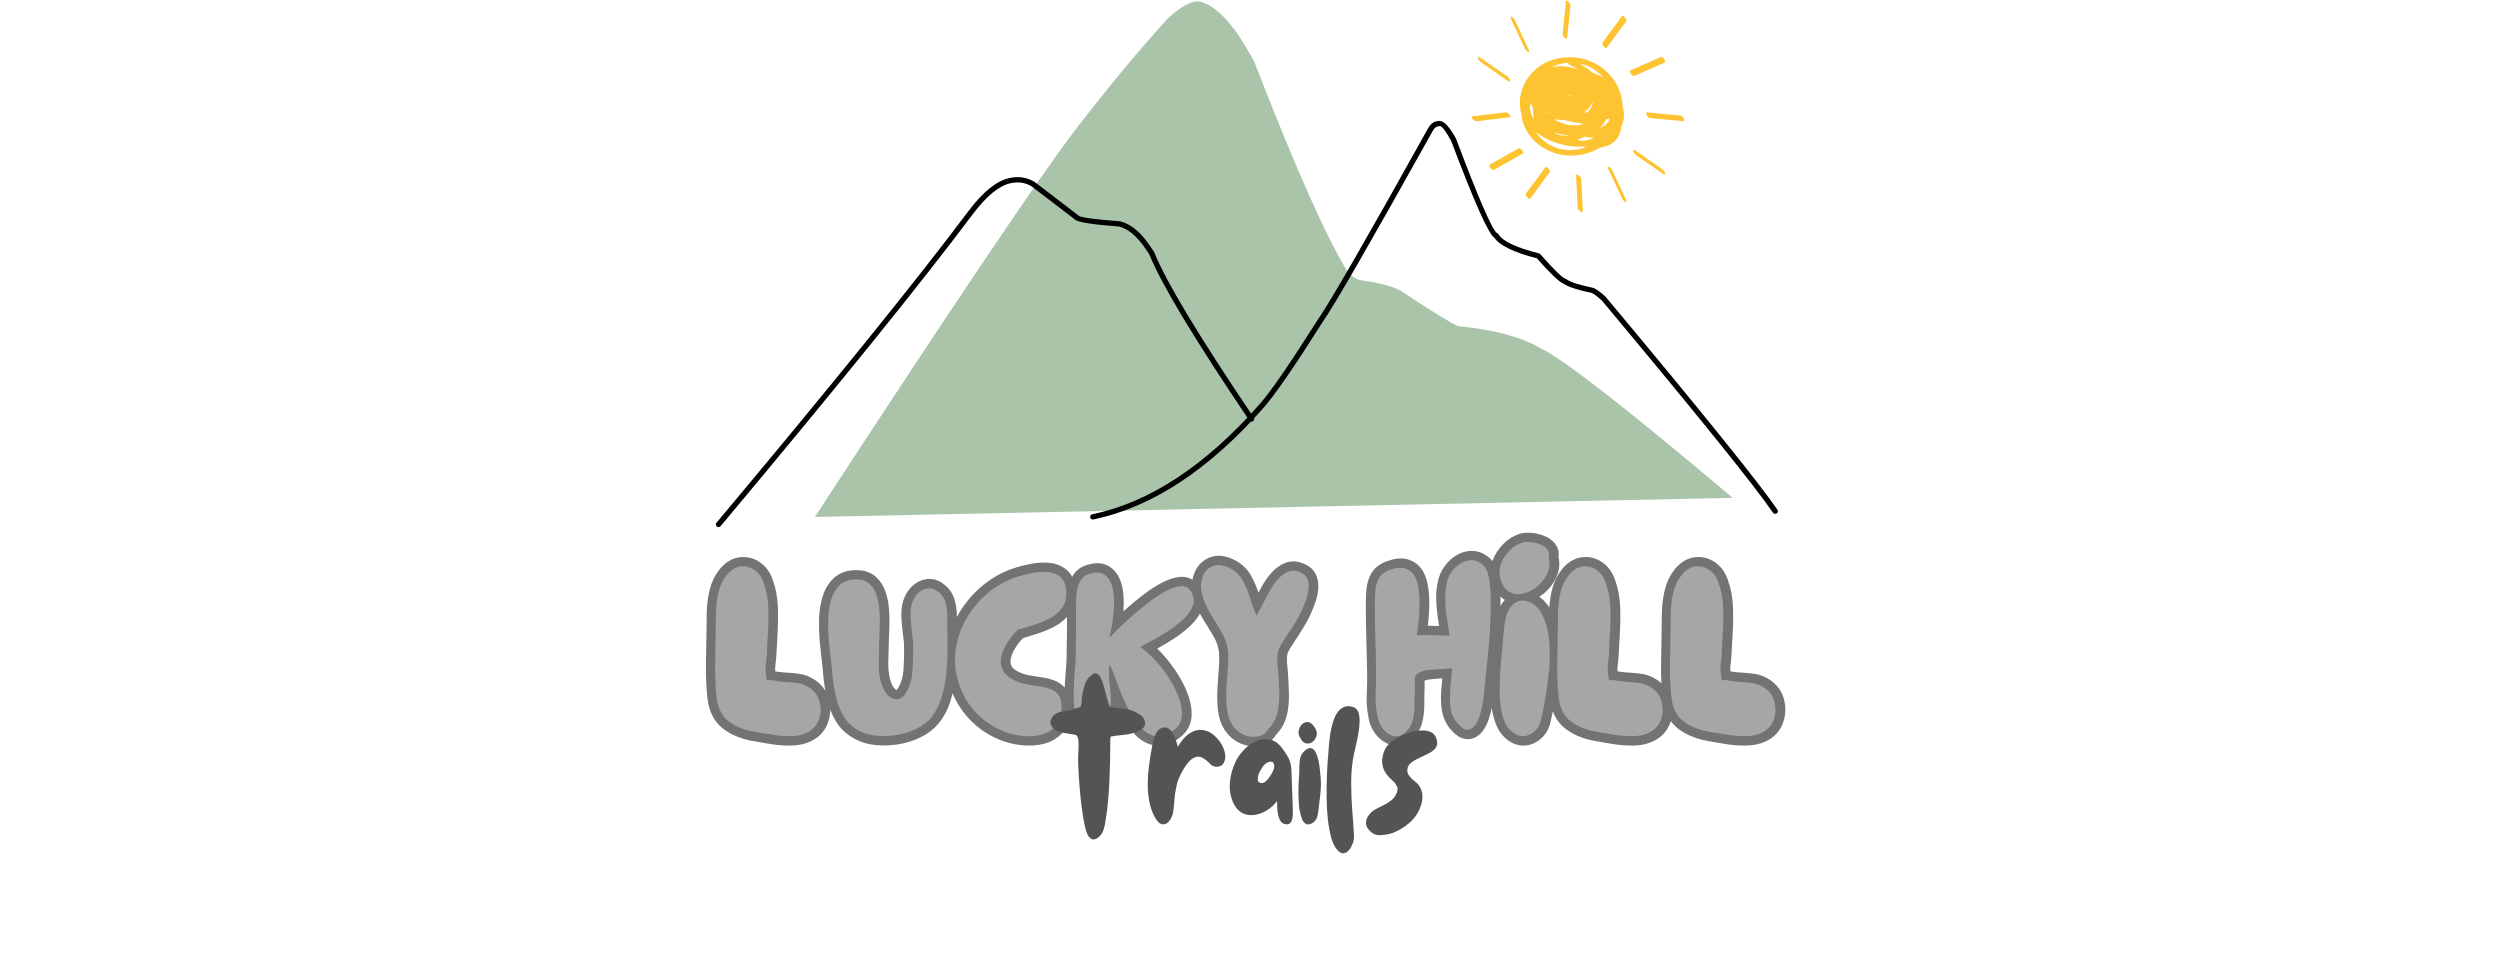 <svg xmlns="http://www.w3.org/2000/svg" xmlns:xlink="http://www.w3.org/1999/xlink" width="293" zoomAndPan="magnify" viewBox="0 0 219.75 84.75" height="113" preserveAspectRatio="xMidYMid meet" version="1.0"><defs><g/><clipPath id="39fd72300f"><path d="M 62.867 15 L 111 15 L 111 46.363 L 62.867 46.363 Z M 62.867 15 " clip-rule="nonzero"/></clipPath><clipPath id="7550329a42"><path d="M 95 10 L 156.344 10 L 156.344 46 L 95 46 Z M 95 10 " clip-rule="nonzero"/></clipPath><clipPath id="4d7e29f564"><path d="M 129.352 5 L 133 5 L 133 8 L 129.352 8 Z M 129.352 5 " clip-rule="nonzero"/></clipPath><clipPath id="f2636662fc"><path d="M 129.352 9 L 133 9 L 133 11 L 129.352 11 Z M 129.352 9 " clip-rule="nonzero"/></clipPath><clipPath id="e14a3eabf3"><path d="M 138 15 L 140 15 L 140 18.695 L 138 18.695 Z M 138 15 " clip-rule="nonzero"/></clipPath><clipPath id="bc721fcac6"><path d="M 144 9 L 148.047 9 L 148.047 11 L 144 11 Z M 144 9 " clip-rule="nonzero"/></clipPath></defs><path fill="#aac4a9" d="M 105.496 0.137 L 105.461 0.137 C 104.766 0.043 103.824 0.539 102.645 1.625 C 100.164 4.344 97.457 7.605 94.52 11.41 C 91.133 15.887 83.504 27.23 71.625 45.441 L 152.305 43.762 C 143 35.91 137.375 31.527 135.434 30.621 C 133.746 29.625 131.324 28.973 128.164 28.668 C 127.5 28.387 125.781 27.324 123 25.48 C 122.188 25.109 121.027 24.824 119.523 24.613 C 119.246 24.539 118.914 24.332 118.527 23.992 C 116.688 21.102 113.934 14.926 110.266 5.469 C 108.613 2.332 107.023 0.551 105.496 0.137 " fill-opacity="1" fill-rule="nonzero"/><g clip-path="url(#39fd72300f)"><path fill="#000000" d="M 62.977 45.953 C 73.328 33.59 80.727 24.438 85.172 18.492 L 85.176 18.492 C 86.418 16.848 87.602 15.898 88.73 15.648 L 88.734 15.648 C 89.527 15.477 90.254 15.586 90.914 15.973 C 90.922 15.98 90.93 15.984 90.938 15.988 L 94.762 18.914 C 94.781 18.93 94.797 18.945 94.812 18.965 C 94.805 18.957 94.801 18.953 94.797 18.949 C 95.008 19.121 96.207 19.285 98.406 19.445 C 98.418 19.445 98.43 19.449 98.445 19.453 C 99.031 19.594 99.59 19.926 100.129 20.445 C 100.527 20.828 100.965 21.398 101.445 22.156 C 101.453 22.168 101.461 22.18 101.465 22.195 C 102.508 24.785 105.422 29.617 110.203 36.695 C 110.277 36.805 110.246 36.949 110.141 37.02 C 110.031 37.09 109.887 37.062 109.812 36.957 C 105.012 29.848 102.086 24.988 101.027 22.367 L 101.047 22.402 C 100.586 21.676 100.172 21.133 99.801 20.781 L 99.801 20.777 C 99.324 20.316 98.836 20.027 98.332 19.906 L 98.371 19.91 C 96.074 19.742 94.781 19.543 94.496 19.309 C 94.469 19.285 94.445 19.258 94.426 19.23 L 94.473 19.281 L 90.648 16.359 L 90.672 16.375 C 90.121 16.051 89.508 15.957 88.832 16.102 C 87.82 16.328 86.727 17.219 85.551 18.77 C 81.098 24.723 73.695 33.883 63.34 46.25 C 63.258 46.348 63.109 46.359 63.008 46.277 C 62.91 46.195 62.895 46.051 62.977 45.953 Z M 62.977 45.953 " fill-opacity="1" fill-rule="nonzero"/></g><g clip-path="url(#7550329a42)"><path fill="#000000" d="M 126.523 10.625 C 126.484 10.625 126.441 10.629 126.402 10.641 C 126.051 10.656 125.758 10.871 125.523 11.289 C 120.109 21.004 116.883 26.605 115.836 28.098 L 115.828 28.105 C 113.402 31.949 111.699 34.422 110.723 35.523 C 105.969 40.922 101.066 44.148 96.012 45.207 C 95.883 45.234 95.801 45.359 95.828 45.484 C 95.852 45.594 95.949 45.668 96.059 45.668 C 96.074 45.668 96.09 45.668 96.105 45.664 C 101.266 44.582 106.254 41.305 111.078 35.832 C 112.066 34.711 113.785 32.223 116.223 28.363 C 117.277 26.859 120.516 21.242 125.934 11.516 C 126.086 11.242 126.254 11.105 126.441 11.105 C 126.473 11.105 126.504 11.102 126.531 11.09 C 126.543 11.086 126.555 11.082 126.57 11.082 C 126.754 11.082 127.086 11.523 127.566 12.402 C 129.586 17.762 130.848 20.59 131.348 20.887 C 131.812 21.578 133.062 22.188 135.094 22.707 L 135.09 22.707 C 136.27 24.043 137.051 24.785 137.426 24.93 C 137.828 25.215 138.664 25.492 139.926 25.754 C 140.148 25.859 140.449 26.09 140.824 26.441 C 149.258 36.539 154.266 42.746 155.844 45.066 C 155.891 45.133 155.965 45.168 156.039 45.168 C 156.086 45.168 156.129 45.156 156.172 45.129 C 156.277 45.059 156.309 44.914 156.234 44.805 C 154.645 42.473 149.625 36.246 141.168 26.129 C 141.164 26.121 141.156 26.113 141.152 26.105 C 140.719 25.703 140.367 25.441 140.094 25.32 C 140.078 25.312 140.062 25.309 140.047 25.305 C 138.805 25.047 138.016 24.789 137.676 24.535 C 137.652 24.52 137.629 24.504 137.598 24.496 C 137.324 24.418 136.59 23.703 135.398 22.348 C 135.367 22.312 135.324 22.285 135.277 22.273 C 133.27 21.766 132.082 21.203 131.711 20.586 C 131.684 20.539 131.641 20.504 131.59 20.484 L 131.586 20.484 C 131.176 20.238 129.98 17.48 127.996 12.215 C 127.992 12.203 127.988 12.195 127.984 12.184 C 127.414 11.145 126.926 10.625 126.523 10.625 Z M 126.523 10.625 " fill-opacity="1" fill-rule="nonzero"/></g><path fill="#fdc330" d="M 140.355 3.02 C 140.355 3.016 140.355 3.016 140.355 3.016 C 140.355 3.02 140.355 3.02 140.359 3.02 C 140.359 3.02 140.355 3.02 140.355 3.02 Z M 140.355 3.02 " fill-opacity="1" fill-rule="nonzero"/><path fill="#fdc330" d="M 137.559 3.332 C 137.625 3.383 137.746 3.453 137.758 3.324 C 137.832 2.582 137.906 1.844 137.98 1.102 C 138.004 0.895 138.023 0.684 138.047 0.473 C 138.051 0.418 138.012 0.344 137.988 0.297 C 137.953 0.234 137.898 0.168 137.84 0.121 C 137.773 0.066 137.652 0 137.641 0.129 C 137.566 0.867 137.492 1.609 137.418 2.348 C 137.395 2.559 137.375 2.766 137.355 2.977 C 137.348 3.031 137.387 3.109 137.41 3.152 C 137.449 3.215 137.5 3.285 137.559 3.332 Z M 137.559 3.332 " fill-opacity="1" fill-rule="nonzero"/><path fill="#fdc330" d="M 133.766 3.684 C 133.855 3.875 133.945 4.066 134.035 4.258 C 134.066 4.328 134.105 4.395 134.16 4.449 C 134.195 4.488 134.254 4.547 134.312 4.562 C 134.438 4.594 134.422 4.457 134.387 4.383 C 134.07 3.703 133.75 3.027 133.434 2.352 C 133.344 2.16 133.254 1.969 133.164 1.777 C 133.129 1.707 133.09 1.641 133.039 1.582 C 133 1.543 132.941 1.488 132.887 1.473 C 132.762 1.438 132.777 1.578 132.812 1.652 C 133.129 2.328 133.445 3.004 133.766 3.684 Z M 133.766 3.684 " fill-opacity="1" fill-rule="nonzero"/><g clip-path="url(#4d7e29f564)"><path fill="#fdc330" d="M 130.168 5.469 C 130.793 5.902 131.418 6.336 132.043 6.766 C 132.223 6.891 132.398 7.012 132.574 7.137 C 132.605 7.156 132.664 7.18 132.699 7.156 C 132.734 7.133 132.727 7.07 132.719 7.039 C 132.684 6.902 132.586 6.777 132.473 6.699 C 131.848 6.266 131.223 5.832 130.598 5.402 C 130.418 5.277 130.242 5.156 130.062 5.031 C 130.035 5.016 129.977 4.988 129.941 5.012 C 129.906 5.035 129.914 5.098 129.922 5.129 C 129.957 5.266 130.055 5.391 130.168 5.469 Z M 130.168 5.469 " fill-opacity="1" fill-rule="nonzero"/></g><g clip-path="url(#f2636662fc)"><path fill="#fdc330" d="M 132.73 10.305 C 132.777 10.297 132.777 10.246 132.773 10.215 C 132.762 10.16 132.715 10.098 132.676 10.059 C 132.598 9.973 132.469 9.859 132.34 9.875 C 131.578 9.969 130.816 10.062 130.055 10.152 C 129.84 10.18 129.621 10.203 129.406 10.23 C 129.359 10.234 129.359 10.289 129.363 10.32 C 129.375 10.375 129.422 10.438 129.461 10.477 C 129.539 10.562 129.668 10.676 129.797 10.66 C 130.559 10.566 131.32 10.473 132.082 10.383 C 132.301 10.355 132.516 10.332 132.73 10.305 Z M 132.73 10.305 " fill-opacity="1" fill-rule="nonzero"/></g><path fill="#fdc330" d="M 133.77 13.188 C 133.723 13.137 133.668 13.082 133.602 13.051 C 133.562 13.035 133.52 13.02 133.477 13.043 C 132.812 13.418 132.152 13.793 131.488 14.168 C 131.301 14.273 131.113 14.383 130.922 14.488 C 130.887 14.508 130.906 14.586 130.914 14.609 C 130.938 14.672 130.984 14.738 131.031 14.789 C 131.078 14.84 131.133 14.895 131.199 14.922 C 131.238 14.938 131.281 14.953 131.324 14.93 C 131.984 14.555 132.648 14.18 133.312 13.805 C 133.5 13.699 133.688 13.594 133.875 13.488 C 133.914 13.465 133.891 13.391 133.883 13.367 C 133.863 13.301 133.816 13.234 133.77 13.188 Z M 133.77 13.188 " fill-opacity="1" fill-rule="nonzero"/><path fill="#fdc330" d="M 136.086 14.785 C 136.043 14.742 135.992 14.688 135.934 14.672 C 135.891 14.66 135.867 14.664 135.84 14.699 C 135.391 15.305 134.945 15.91 134.496 16.516 C 134.371 16.688 134.246 16.859 134.117 17.027 C 134.094 17.062 134.125 17.152 134.137 17.18 C 134.164 17.25 134.211 17.32 134.262 17.375 C 134.305 17.414 134.355 17.469 134.414 17.484 C 134.457 17.496 134.48 17.492 134.508 17.457 C 134.957 16.852 135.402 16.246 135.848 15.641 C 135.977 15.469 136.102 15.301 136.23 15.129 C 136.254 15.094 136.223 15.004 136.211 14.977 C 136.184 14.91 136.137 14.836 136.086 14.785 Z M 136.086 14.785 " fill-opacity="1" fill-rule="nonzero"/><g clip-path="url(#e14a3eabf3)"><path fill="#fdc330" d="M 139.02 16.34 C 139.008 16.129 139 15.918 138.988 15.707 C 138.984 15.652 138.934 15.582 138.902 15.539 C 138.859 15.484 138.797 15.422 138.734 15.387 C 138.66 15.344 138.527 15.293 138.535 15.422 C 138.574 16.164 138.613 16.906 138.648 17.648 C 138.66 17.859 138.672 18.07 138.684 18.281 C 138.684 18.336 138.734 18.406 138.766 18.445 C 138.812 18.504 138.875 18.562 138.938 18.602 C 139.012 18.645 139.141 18.695 139.137 18.566 C 139.098 17.824 139.059 17.082 139.02 16.34 Z M 139.02 16.34 " fill-opacity="1" fill-rule="nonzero"/></g><path fill="#fdc330" d="M 141.992 15.551 C 141.902 15.359 141.809 15.168 141.719 14.977 C 141.688 14.906 141.648 14.84 141.594 14.781 C 141.559 14.742 141.5 14.688 141.445 14.672 C 141.32 14.637 141.332 14.777 141.367 14.852 C 141.688 15.527 142.004 16.203 142.32 16.883 C 142.414 17.074 142.504 17.266 142.594 17.457 C 142.625 17.527 142.664 17.594 142.719 17.648 C 142.754 17.688 142.812 17.746 142.867 17.762 C 142.992 17.793 142.98 17.656 142.945 17.582 C 142.625 16.902 142.309 16.227 141.992 15.551 Z M 141.992 15.551 " fill-opacity="1" fill-rule="nonzero"/><path fill="#fdc330" d="M 146.113 14.871 C 145.488 14.438 144.863 14.004 144.238 13.574 C 144.062 13.449 143.883 13.328 143.707 13.207 C 143.68 13.188 143.617 13.16 143.586 13.184 C 143.551 13.207 143.555 13.27 143.562 13.305 C 143.598 13.438 143.695 13.562 143.812 13.645 C 144.438 14.074 145.062 14.508 145.688 14.941 C 145.863 15.062 146.043 15.184 146.219 15.309 C 146.246 15.328 146.309 15.352 146.34 15.328 C 146.375 15.305 146.371 15.242 146.363 15.211 C 146.328 15.074 146.23 14.949 146.113 14.871 Z M 146.113 14.871 " fill-opacity="1" fill-rule="nonzero"/><g clip-path="url(#bc721fcac6)"><path fill="#fdc330" d="M 147.984 10.402 C 147.926 10.305 147.828 10.168 147.699 10.156 C 146.934 10.082 146.168 10.012 145.406 9.941 C 145.188 9.918 144.973 9.898 144.754 9.879 C 144.711 9.875 144.695 9.926 144.695 9.957 C 144.691 10.012 144.723 10.086 144.754 10.133 C 144.809 10.23 144.91 10.367 145.039 10.379 C 145.805 10.449 146.566 10.523 147.332 10.594 C 147.551 10.613 147.766 10.637 147.984 10.656 C 148.027 10.66 148.043 10.609 148.043 10.578 C 148.043 10.523 148.012 10.449 147.984 10.402 Z M 147.984 10.402 " fill-opacity="1" fill-rule="nonzero"/></g><path fill="#fdc330" d="M 143.648 6.676 C 144.348 6.367 145.047 6.059 145.746 5.754 C 145.945 5.664 146.145 5.578 146.344 5.492 C 146.379 5.473 146.367 5.395 146.363 5.371 C 146.348 5.305 146.309 5.234 146.27 5.18 C 146.227 5.125 146.176 5.066 146.113 5.031 C 146.074 5.012 146.035 4.992 145.992 5.012 C 145.293 5.316 144.594 5.625 143.895 5.934 C 143.695 6.02 143.496 6.105 143.297 6.195 C 143.262 6.211 143.273 6.289 143.277 6.312 C 143.293 6.379 143.332 6.449 143.371 6.504 C 143.414 6.559 143.465 6.617 143.527 6.652 C 143.566 6.676 143.605 6.695 143.648 6.676 Z M 143.648 6.676 " fill-opacity="1" fill-rule="nonzero"/><path fill="#fdc330" d="M 142.816 1.512 C 142.773 1.469 142.723 1.418 142.664 1.402 C 142.621 1.391 142.598 1.391 142.566 1.43 C 142.121 2.035 141.676 2.641 141.227 3.242 C 141.102 3.414 140.973 3.586 140.848 3.758 C 140.824 3.793 140.855 3.883 140.867 3.91 C 140.895 3.977 140.941 4.051 140.992 4.102 C 141.035 4.145 141.086 4.199 141.145 4.215 C 141.188 4.227 141.211 4.223 141.238 4.184 C 141.688 3.582 142.133 2.977 142.578 2.371 C 142.707 2.199 142.832 2.027 142.961 1.855 C 142.984 1.824 142.953 1.734 142.941 1.703 C 142.914 1.637 142.867 1.566 142.816 1.512 Z M 142.816 1.512 " fill-opacity="1" fill-rule="nonzero"/><path fill="#fdc330" d="M 142.02 12.324 C 142.203 12.133 142.328 11.891 142.41 11.645 C 142.469 11.461 142.496 11.27 142.508 11.078 C 142.516 11.062 142.523 11.047 142.531 11.031 C 142.645 10.801 142.715 10.562 142.734 10.309 C 142.762 9.969 142.723 9.625 142.621 9.301 C 142.621 9.297 142.621 9.289 142.621 9.281 C 142.609 8.742 142.473 8.215 142.25 7.723 C 142.031 7.23 141.711 6.777 141.324 6.391 C 140.91 5.98 140.418 5.648 139.875 5.414 C 139.293 5.164 138.648 5.035 138.016 5.027 C 137.387 5.02 136.75 5.125 136.168 5.359 C 135.609 5.586 135.121 5.922 134.707 6.348 C 134.32 6.746 134.027 7.223 133.832 7.734 C 133.637 8.246 133.559 8.797 133.602 9.34 C 133.621 9.57 133.664 9.801 133.73 10.02 C 133.754 10.34 133.82 10.652 133.934 10.953 C 134.133 11.48 134.441 11.953 134.848 12.359 C 135.258 12.766 135.754 13.09 136.289 13.316 C 136.875 13.562 137.527 13.684 138.164 13.676 C 138.812 13.668 139.461 13.539 140.055 13.277 C 140.25 13.191 140.438 13.09 140.617 12.977 C 140.855 12.953 141.086 12.898 141.309 12.812 C 141.582 12.699 141.82 12.539 142.02 12.324 Z M 134.777 10.414 C 134.723 10.316 134.672 10.215 134.629 10.109 C 134.559 9.922 134.504 9.723 134.477 9.523 C 134.496 9.352 134.527 9.18 134.57 9.012 C 134.59 9.133 134.625 9.25 134.676 9.367 C 134.703 9.43 134.73 9.484 134.766 9.539 C 134.727 9.848 134.746 10.164 134.84 10.457 C 134.84 10.465 134.844 10.469 134.844 10.477 C 134.82 10.457 134.801 10.438 134.777 10.414 Z M 141.402 9.594 C 141.406 9.594 141.406 9.598 141.406 9.598 C 141.418 9.633 141.43 9.664 141.441 9.699 C 141.426 9.723 141.406 9.742 141.387 9.766 C 141.395 9.707 141.402 9.652 141.402 9.594 Z M 137.098 5.633 C 137.324 5.574 137.559 5.539 137.793 5.52 C 137.797 5.539 137.805 5.555 137.816 5.574 C 137.863 5.645 137.938 5.688 138.016 5.723 C 138.035 5.734 138.055 5.742 138.078 5.754 C 138.293 5.863 138.504 5.98 138.707 6.109 C 138.699 6.109 138.688 6.109 138.68 6.105 C 138.551 6.059 138.422 6.016 138.289 5.977 C 137.73 5.816 137.121 5.785 136.547 5.875 C 136.477 5.887 136.41 5.898 136.344 5.914 C 136.582 5.797 136.836 5.703 137.098 5.633 Z M 139.234 10.887 C 139.176 10.906 139.117 10.926 139.059 10.941 C 138.922 10.977 138.781 10.996 138.641 11.008 C 138.398 11.02 138.156 11.004 137.914 10.98 C 137.875 10.977 137.836 10.969 137.797 10.965 C 137.723 10.945 137.652 10.926 137.578 10.906 C 137.344 10.836 137.113 10.75 136.895 10.645 C 136.793 10.594 136.699 10.539 136.605 10.48 C 136.887 10.52 137.176 10.535 137.461 10.539 C 137.469 10.539 137.473 10.539 137.48 10.539 C 137.625 10.582 137.773 10.621 137.926 10.648 C 137.926 10.648 137.93 10.648 137.93 10.648 C 138.152 10.715 138.379 10.758 138.613 10.773 C 138.816 10.82 139.023 10.863 139.234 10.887 Z M 139.207 9.887 C 139.211 9.887 139.215 9.883 139.219 9.883 C 139.566 9.664 139.844 9.328 139.996 8.953 C 139.996 8.957 140 8.965 140.004 8.969 C 139.992 9.105 139.961 9.238 139.906 9.367 C 139.836 9.516 139.738 9.648 139.621 9.77 C 139.582 9.809 139.535 9.844 139.492 9.879 C 139.469 9.879 139.441 9.883 139.418 9.887 C 139.348 9.887 139.277 9.891 139.207 9.887 Z M 137.898 11.895 C 137.832 11.906 137.766 11.914 137.703 11.918 C 137.578 11.922 137.457 11.922 137.332 11.91 C 137.281 11.902 137.23 11.895 137.176 11.883 C 137.145 11.875 137.113 11.867 137.078 11.859 C 137.016 11.84 136.949 11.824 136.883 11.805 C 136.805 11.777 136.723 11.742 136.645 11.707 C 136.617 11.691 136.594 11.676 136.566 11.664 C 137.004 11.758 137.449 11.852 137.898 11.895 Z M 137.824 8.445 C 137.867 8.41 137.914 8.379 137.961 8.352 C 137.977 8.352 137.996 8.352 138.012 8.352 C 138.016 8.355 138.02 8.355 138.027 8.359 C 138.039 8.371 138.051 8.383 138.066 8.395 C 138.043 8.395 138.023 8.398 138.004 8.398 C 137.941 8.406 137.883 8.422 137.824 8.445 Z M 138.199 8.914 C 138.211 8.906 138.223 8.895 138.234 8.887 C 138.238 8.887 138.242 8.887 138.242 8.887 C 138.246 8.895 138.254 8.898 138.258 8.906 C 138.238 8.91 138.219 8.91 138.199 8.914 Z M 136.184 9.852 C 136.223 9.887 136.262 9.918 136.301 9.949 C 136.258 9.941 136.219 9.93 136.176 9.918 C 136.168 9.918 136.16 9.914 136.152 9.91 C 136.137 9.871 136.125 9.828 136.117 9.789 C 136.137 9.809 136.16 9.832 136.184 9.852 Z M 136.098 11.066 C 136.066 11.055 136.035 11.047 136.004 11.039 C 135.941 11.02 135.879 11 135.816 10.98 C 135.801 10.957 135.789 10.934 135.773 10.91 C 135.875 10.969 135.984 11.02 136.098 11.066 Z M 138.977 13.07 C 138.73 13.129 138.48 13.168 138.23 13.188 C 138.008 13.195 137.785 13.191 137.562 13.168 C 137.363 13.145 137.164 13.102 136.969 13.051 C 136.773 12.988 136.582 12.914 136.398 12.828 C 136.188 12.723 135.988 12.598 135.801 12.457 C 135.578 12.281 135.375 12.086 135.195 11.871 C 135.137 11.801 135.082 11.727 135.031 11.652 C 135.086 11.684 135.141 11.711 135.199 11.742 C 135.266 11.789 135.332 11.84 135.402 11.887 C 135.859 12.195 136.379 12.434 136.91 12.598 C 137.586 12.801 138.297 12.922 139.004 12.883 C 139.047 12.883 139.09 12.879 139.133 12.875 C 139.227 12.895 139.32 12.91 139.414 12.926 C 139.27 12.98 139.125 13.031 138.977 13.07 Z M 139.637 12.289 C 139.453 12.332 139.27 12.363 139.082 12.387 C 138.93 12.352 138.777 12.316 138.629 12.273 C 138.797 12.227 138.961 12.168 139.117 12.098 C 139.164 12.074 139.215 12.051 139.262 12.023 C 139.551 12.07 139.84 12.105 140.133 12.117 C 139.973 12.184 139.805 12.242 139.637 12.289 Z M 139.992 6.391 C 139.852 6.273 139.711 6.164 139.566 6.059 C 139.324 5.883 139.078 5.727 138.816 5.582 C 138.93 5.605 139.039 5.629 139.145 5.66 C 139.348 5.723 139.547 5.797 139.734 5.887 C 139.945 5.996 140.148 6.121 140.34 6.262 C 140.566 6.441 140.773 6.641 140.961 6.859 C 140.66 6.664 140.332 6.508 139.992 6.391 Z M 141.434 10.57 C 141.375 10.688 141.301 10.793 141.207 10.891 C 141.113 10.977 141.012 11.047 140.898 11.109 C 140.809 11.152 140.719 11.191 140.621 11.219 C 140.852 11.02 141.047 10.773 141.164 10.5 C 141.273 10.477 141.383 10.449 141.484 10.414 C 141.473 10.469 141.453 10.52 141.434 10.57 Z M 141.434 10.57 " fill-opacity="1" fill-rule="nonzero"/><path stroke-linecap="butt" transform="matrix(0.748, 0, 0, 0.748, 8.073, 44.516)" fill="none" stroke-linejoin="miter" d="M 84.176 26.526 C 83.627 26.824 82.979 26.98 82.238 27.001 C 81.496 27.017 80.744 26.965 79.981 26.844 C 79.224 26.714 78.55 26.599 77.965 26.5 C 76.69 26.285 75.651 25.862 74.841 25.241 C 74.031 24.614 73.556 23.627 73.415 22.279 C 73.295 21.067 73.248 19.819 73.263 18.528 C 73.289 17.233 73.31 15.984 73.331 14.767 C 73.331 14.088 73.337 13.331 73.357 12.5 C 73.378 11.664 73.478 10.86 73.666 10.082 C 73.854 9.298 74.178 8.619 74.648 8.055 C 75.154 7.449 75.703 7.114 76.304 7.057 C 76.899 6.994 77.442 7.146 77.939 7.506 C 78.44 7.872 78.8 8.405 79.015 9.105 C 79.312 9.951 79.48 10.86 79.516 11.826 C 79.553 12.793 79.542 13.759 79.49 14.725 C 79.433 15.697 79.38 16.622 79.339 17.499 C 79.318 17.807 79.286 18.147 79.239 18.507 C 79.187 18.868 79.182 19.218 79.224 19.552 C 79.281 19.965 79.318 20.221 79.339 20.32 C 79.354 20.414 79.433 20.451 79.558 20.419 C 79.689 20.388 79.929 20.409 80.274 20.492 C 80.765 20.566 81.24 20.613 81.7 20.633 C 82.159 20.654 82.609 20.696 83.047 20.769 C 83.491 20.837 83.925 21.015 84.359 21.307 C 84.964 21.699 85.361 22.242 85.544 22.942 C 85.732 23.632 85.711 24.316 85.482 24.995 C 85.257 25.669 84.823 26.181 84.176 26.526 Z M 90.251 26.385 C 89.452 25.972 88.83 25.418 88.396 24.718 C 87.968 24.008 87.655 23.23 87.461 22.383 C 87.268 21.532 87.132 20.665 87.049 19.777 C 86.976 18.883 86.887 18.053 86.788 17.29 C 86.73 16.784 86.667 16.167 86.605 15.436 C 86.552 14.699 86.537 13.937 86.563 13.143 C 86.599 12.354 86.714 11.607 86.923 10.917 C 87.127 10.223 87.467 9.658 87.932 9.225 C 88.402 8.797 89.044 8.582 89.864 8.582 C 90.512 8.582 91.029 8.755 91.405 9.1 C 91.787 9.439 92.063 9.878 92.241 10.416 C 92.419 10.949 92.534 11.523 92.581 12.14 C 92.633 12.756 92.649 13.357 92.622 13.947 C 92.602 14.532 92.586 15.044 92.565 15.472 C 92.544 16.376 92.523 17.342 92.492 18.377 C 92.466 19.416 92.617 20.362 92.946 21.224 C 93.166 21.751 93.448 22.143 93.798 22.394 C 94.148 22.65 94.513 22.723 94.884 22.618 C 95.255 22.509 95.579 22.18 95.851 21.631 C 96.222 20.889 96.436 20.085 96.483 19.218 C 96.53 18.34 96.556 17.504 96.556 16.705 C 96.556 16.157 96.509 15.572 96.415 14.95 C 96.331 14.318 96.269 13.691 96.232 13.064 C 96.195 12.437 96.253 11.873 96.41 11.367 C 96.566 10.902 96.812 10.505 97.141 10.181 C 97.475 9.857 97.857 9.669 98.285 9.622 C 98.713 9.575 99.147 9.737 99.575 10.108 C 99.93 10.4 100.171 10.766 100.306 11.205 C 100.442 11.643 100.521 12.103 100.542 12.584 C 100.562 13.064 100.562 13.508 100.542 13.916 C 100.562 14.72 100.573 15.613 100.573 16.601 C 100.573 17.593 100.521 18.596 100.421 19.625 C 100.322 20.649 100.134 21.621 99.852 22.53 C 99.575 23.439 99.157 24.217 98.609 24.859 C 98.18 25.366 97.616 25.789 96.916 26.134 C 96.227 26.479 95.48 26.719 94.675 26.855 C 93.876 26.991 93.082 27.022 92.299 26.959 C 91.52 26.891 90.841 26.698 90.251 26.385 Z M 107.703 26.62 C 106.387 26.191 105.238 25.507 104.25 24.567 C 103.268 23.627 102.527 22.509 102.036 21.224 C 101.55 19.871 101.372 18.528 101.508 17.191 C 101.644 15.849 102.036 14.59 102.683 13.409 C 103.331 12.223 104.172 11.184 105.212 10.285 C 106.246 9.387 107.416 8.718 108.727 8.29 C 109.255 8.112 109.84 7.961 110.487 7.841 C 111.13 7.71 111.757 7.668 112.363 7.715 C 112.969 7.762 113.47 7.966 113.872 8.316 C 114.275 8.671 114.494 9.251 114.531 10.05 C 114.572 10.808 114.405 11.44 114.029 11.941 C 113.663 12.437 113.183 12.845 112.582 13.158 C 111.987 13.467 111.355 13.728 110.686 13.931 C 110.023 14.135 109.411 14.328 108.847 14.506 C 108.372 14.955 107.954 15.462 107.594 16.031 C 107.238 16.596 107.003 17.165 106.894 17.734 C 106.789 18.298 106.867 18.826 107.129 19.317 C 107.39 19.803 107.902 20.216 108.67 20.55 C 109.135 20.743 109.626 20.884 110.143 20.963 C 110.665 21.041 111.161 21.114 111.642 21.192 C 112.122 21.271 112.556 21.401 112.937 21.584 C 113.319 21.772 113.601 22.054 113.789 22.441 C 113.972 22.822 114.024 23.371 113.946 24.092 C 113.867 24.875 113.616 25.491 113.188 25.935 C 112.755 26.374 112.232 26.672 111.616 26.829 C 111.005 26.98 110.352 27.032 109.662 26.985 C 108.983 26.938 108.325 26.818 107.703 26.62 Z M 127.287 26.207 C 126.587 26.771 125.934 27.043 125.328 27.017 C 124.722 26.985 124.168 26.756 123.667 26.327 C 123.171 25.899 122.716 25.34 122.303 24.661 C 121.896 23.971 121.525 23.24 121.201 22.467 C 120.883 21.694 120.595 20.968 120.334 20.283 C 120.083 19.599 119.859 19.045 119.66 18.617 C 119.587 18.675 119.551 18.894 119.551 19.275 C 119.551 19.657 119.571 20.106 119.618 20.628 C 119.665 21.14 119.712 21.626 119.749 22.075 C 119.791 22.524 119.801 22.843 119.786 23.042 C 119.744 23.412 119.66 23.83 119.535 24.285 C 119.404 24.744 119.216 25.152 118.96 25.502 C 118.71 25.857 118.36 26.082 117.91 26.176 C 117.32 26.296 116.85 26.218 116.5 25.946 C 116.145 25.669 115.889 25.272 115.732 24.744 C 115.581 24.217 115.481 23.616 115.44 22.953 C 115.398 22.284 115.398 21.615 115.44 20.942 C 115.481 20.268 115.528 19.651 115.575 19.092 C 115.622 18.539 115.643 18.11 115.643 17.818 C 115.664 16.841 115.68 15.864 115.69 14.893 C 115.701 13.911 115.695 12.944 115.675 11.983 C 115.675 11.518 115.695 11.001 115.732 10.432 C 115.774 9.862 115.91 9.34 116.134 8.864 C 116.359 8.379 116.751 8.06 117.32 7.908 C 117.983 7.715 118.511 7.726 118.903 7.94 C 119.295 8.154 119.587 8.494 119.786 8.964 C 119.979 9.429 120.099 9.977 120.136 10.604 C 120.172 11.226 120.162 11.858 120.104 12.5 C 120.052 13.132 119.968 13.717 119.869 14.245 C 119.775 14.772 119.686 15.169 119.608 15.441 C 119.765 15.284 120.062 14.981 120.501 14.532 C 120.94 14.083 121.478 13.576 122.11 13.007 C 122.747 12.437 123.416 11.884 124.116 11.34 C 124.821 10.792 125.511 10.338 126.185 9.977 C 126.864 9.617 127.464 9.418 127.992 9.376 C 128.52 9.335 128.922 9.549 129.199 10.014 C 129.549 10.583 129.622 11.142 129.418 11.69 C 129.209 12.239 128.838 12.761 128.3 13.258 C 127.762 13.754 127.161 14.219 126.493 14.658 C 125.829 15.086 125.203 15.457 124.602 15.77 C 124.012 16.084 123.547 16.334 123.212 16.533 C 123.646 16.784 124.147 17.207 124.727 17.792 C 125.302 18.377 125.856 19.061 126.378 19.834 C 126.911 20.602 127.339 21.391 127.668 22.201 C 128.003 23.015 128.159 23.773 128.144 24.478 C 128.123 25.183 127.835 25.758 127.287 26.207 Z M 138.257 26.176 C 138.022 26.63 137.64 26.912 137.113 27.027 C 136.585 27.147 136.042 27.095 135.472 26.871 C 134.903 26.641 134.438 26.254 134.067 25.711 C 133.717 25.183 133.498 24.541 133.419 23.794 C 133.341 23.036 133.325 22.248 133.372 21.417 C 133.425 20.586 133.482 19.777 133.54 18.993 C 133.597 18.21 133.597 17.525 133.54 16.94 C 133.44 16.157 133.179 15.41 132.756 14.699 C 132.338 13.984 131.905 13.268 131.455 12.558 C 131.006 11.842 130.682 11.079 130.489 10.28 C 130.311 9.559 130.337 8.896 130.562 8.29 C 130.787 7.684 131.179 7.261 131.732 7.031 C 132.291 6.791 132.96 6.869 133.738 7.256 C 134.428 7.59 134.945 8.081 135.295 8.729 C 135.645 9.371 135.937 10.061 136.162 10.797 C 136.387 11.529 136.637 12.213 136.914 12.834 C 137.107 12.5 137.332 12.082 137.583 11.576 C 137.839 11.064 138.116 10.536 138.413 9.993 C 138.722 9.444 139.061 8.958 139.432 8.541 C 139.803 8.117 140.21 7.825 140.649 7.658 C 141.088 7.491 141.574 7.532 142.101 7.788 C 142.535 7.982 142.806 8.269 142.921 8.64 C 143.036 9.011 143.062 9.423 142.989 9.873 C 142.927 10.322 142.806 10.761 142.639 11.189 C 142.477 11.617 142.326 11.983 142.19 12.276 C 141.934 12.824 141.642 13.352 141.307 13.874 C 140.978 14.396 140.649 14.908 140.315 15.415 C 139.96 15.927 139.709 16.35 139.563 16.695 C 139.416 17.034 139.343 17.395 139.333 17.776 C 139.322 18.157 139.354 18.664 139.432 19.286 C 139.51 20.283 139.557 21.208 139.573 22.059 C 139.599 22.911 139.516 23.684 139.333 24.379 C 139.145 25.074 138.789 25.669 138.257 26.176 Z M 154.539 26.442 C 154.048 26.907 153.557 27.09 153.066 26.985 C 152.575 26.876 152.157 26.604 151.802 26.176 C 151.457 25.747 151.232 25.277 151.133 24.771 C 150.94 23.794 150.867 22.911 150.914 22.117 C 150.966 21.323 150.976 20.43 150.961 19.432 C 150.94 18.105 150.908 16.784 150.867 15.462 C 150.83 14.14 150.809 12.824 150.809 11.513 C 150.809 10.985 150.83 10.452 150.867 9.914 C 150.908 9.376 151.049 8.891 151.279 8.462 C 151.514 8.034 151.917 7.71 152.486 7.496 C 153.27 7.203 153.902 7.135 154.387 7.292 C 154.878 7.449 155.249 7.752 155.49 8.201 C 155.735 8.65 155.897 9.188 155.97 9.815 C 156.054 10.442 156.085 11.09 156.064 11.764 C 156.043 12.437 156.002 13.07 155.928 13.665 C 155.86 14.266 155.808 14.757 155.772 15.149 C 156.414 15.112 157.057 15.107 157.689 15.133 C 158.326 15.164 158.953 15.18 159.58 15.18 C 159.501 14.516 159.407 13.816 159.287 13.085 C 159.172 12.354 159.104 11.617 159.078 10.886 C 159.057 10.155 159.141 9.449 159.313 8.781 C 159.475 8.222 159.778 7.705 160.222 7.235 C 160.672 6.765 161.194 6.472 161.795 6.357 C 162.39 6.237 162.965 6.409 163.513 6.879 C 163.848 7.151 164.077 7.658 164.213 8.405 C 164.354 9.147 164.427 10.029 164.433 11.048 C 164.443 12.061 164.422 13.132 164.365 14.261 C 164.307 15.384 164.224 16.47 164.114 17.525 C 164.004 18.581 163.905 19.51 163.821 20.31 C 163.733 21.114 163.67 21.699 163.628 22.075 C 163.607 22.347 163.56 22.718 163.482 23.193 C 163.409 23.658 163.289 24.128 163.132 24.593 C 162.975 25.063 162.771 25.46 162.531 25.784 C 162.286 26.108 161.998 26.265 161.664 26.254 C 161.33 26.244 160.948 25.993 160.52 25.502 C 160.05 24.953 159.778 24.295 159.695 23.527 C 159.616 22.754 159.622 21.965 159.71 21.166 C 159.799 20.362 159.857 19.646 159.872 19.025 C 159.564 19.061 159.151 19.092 158.645 19.108 C 158.138 19.129 157.637 19.171 157.146 19.228 C 156.66 19.286 156.278 19.395 156.002 19.552 C 155.652 19.751 155.484 20.043 155.505 20.435 C 155.526 20.821 155.526 21.271 155.505 21.777 C 155.484 22.248 155.479 22.775 155.479 23.36 C 155.479 23.95 155.411 24.52 155.286 25.068 C 155.155 25.612 154.905 26.071 154.539 26.442 Z M 165.566 8.488 C 165.409 7.908 165.436 7.323 165.65 6.733 C 165.864 6.148 166.203 5.626 166.663 5.166 C 167.123 4.706 167.64 4.398 168.199 4.241 C 168.439 4.184 168.742 4.168 169.108 4.2 C 169.484 4.231 169.855 4.32 170.226 4.466 C 170.602 4.607 170.889 4.806 171.093 5.062 C 171.297 5.312 171.344 5.626 171.223 5.997 C 171.417 6.587 171.391 7.177 171.135 7.773 C 170.884 8.368 170.503 8.891 169.991 9.329 C 169.484 9.768 168.935 10.066 168.335 10.223 C 167.739 10.379 167.185 10.332 166.674 10.082 C 166.167 9.82 165.801 9.293 165.566 8.488 Z M 169.406 26.594 C 168.758 27.043 168.136 27.126 167.525 26.855 C 166.919 26.578 166.465 26.118 166.151 25.476 C 165.859 24.849 165.665 24.133 165.571 23.318 C 165.488 22.509 165.456 21.662 165.488 20.785 C 165.519 19.902 165.577 19.04 165.65 18.199 C 165.728 17.358 165.796 16.616 165.859 15.974 C 165.895 15.561 165.937 15.091 165.974 14.553 C 166.01 14.015 166.099 13.482 166.24 12.949 C 166.376 12.422 166.59 11.999 166.882 11.69 C 167.311 11.241 167.76 11.032 168.23 11.058 C 168.7 11.09 169.15 11.267 169.567 11.591 C 169.991 11.91 170.304 12.317 170.518 12.808 C 171.009 13.864 171.286 15.039 171.354 16.34 C 171.422 17.635 171.37 18.941 171.192 20.252 C 171.02 21.563 170.821 22.765 170.607 23.862 C 170.513 24.353 170.398 24.844 170.273 25.345 C 170.147 25.841 169.855 26.259 169.406 26.594 Z M 183.16 26.526 C 182.611 26.824 181.963 26.98 181.222 27.001 C 180.48 27.017 179.728 26.965 178.965 26.844 C 178.207 26.714 177.534 26.599 176.943 26.5 C 175.674 26.285 174.634 25.862 173.825 25.241 C 173.01 24.614 172.535 23.627 172.399 22.279 C 172.279 21.067 172.226 19.819 172.247 18.528 C 172.273 17.233 172.294 15.984 172.31 14.767 C 172.31 14.088 172.32 13.331 172.341 12.5 C 172.357 11.664 172.461 10.86 172.649 10.082 C 172.832 9.298 173.161 8.619 173.632 8.055 C 174.133 7.449 174.687 7.114 175.282 7.057 C 175.878 6.994 176.426 7.146 176.922 7.506 C 177.424 7.872 177.784 8.405 177.999 9.105 C 178.291 9.951 178.458 10.86 178.5 11.826 C 178.537 12.793 178.526 13.759 178.469 14.725 C 178.411 15.697 178.364 16.622 178.317 17.499 C 178.301 17.807 178.265 18.147 178.218 18.507 C 178.171 18.868 178.166 19.218 178.207 19.552 C 178.26 19.965 178.301 20.221 178.317 20.32 C 178.338 20.414 178.411 20.451 178.542 20.419 C 178.672 20.388 178.907 20.409 179.257 20.492 C 179.748 20.566 180.224 20.613 180.683 20.633 C 181.143 20.654 181.587 20.696 182.031 20.769 C 182.475 20.837 182.909 21.015 183.337 21.307 C 183.943 21.699 184.34 22.242 184.528 22.942 C 184.716 23.632 184.69 24.316 184.465 24.995 C 184.241 25.669 183.802 26.181 183.16 26.526 Z M 196.417 26.526 C 195.869 26.824 195.221 26.98 194.474 27.001 C 193.738 27.017 192.985 26.965 192.223 26.844 C 191.46 26.714 190.786 26.599 190.201 26.5 C 188.932 26.285 187.892 25.862 187.077 25.241 C 186.268 24.614 185.792 23.627 185.656 22.279 C 185.536 21.067 185.484 19.819 185.505 18.528 C 185.526 17.233 185.547 15.984 185.568 14.767 C 185.568 14.088 185.578 13.331 185.599 12.5 C 185.615 11.664 185.719 10.86 185.907 10.082 C 186.09 9.298 186.419 8.619 186.884 8.055 C 187.391 7.449 187.944 7.114 188.54 7.057 C 189.135 6.994 189.684 7.146 190.18 7.506 C 190.682 7.872 191.037 8.405 191.251 9.105 C 191.549 9.951 191.716 10.86 191.753 11.826 C 191.794 12.793 191.784 13.759 191.726 14.725 C 191.669 15.697 191.617 16.622 191.575 17.499 C 191.559 17.807 191.523 18.147 191.476 18.507 C 191.429 18.868 191.423 19.218 191.46 19.552 C 191.517 19.965 191.559 20.221 191.575 20.32 C 191.596 20.414 191.669 20.451 191.8 20.419 C 191.925 20.388 192.165 20.409 192.515 20.492 C 193.006 20.566 193.482 20.613 193.941 20.633 C 194.396 20.654 194.845 20.696 195.284 20.769 C 195.728 20.837 196.167 21.015 196.595 21.307 C 197.201 21.699 197.598 22.242 197.786 22.942 C 197.969 23.632 197.948 24.316 197.718 24.995 C 197.493 25.669 197.06 26.181 196.417 26.526 Z M 196.417 26.526 " stroke="#737373" stroke-width="2.2" stroke-opacity="1" stroke-miterlimit="4"/><g fill="#a6a6a6" fill-opacity="1"><g transform="translate(62.534, 64.706)"><g><path d="M 8.484 -0.344 C 8.078 -0.125 7.594 -0.008 7.031 0 C 6.477 0.008 5.914 -0.031 5.344 -0.125 C 4.781 -0.219 4.281 -0.301 3.844 -0.375 C 2.883 -0.531 2.102 -0.844 1.5 -1.312 C 0.895 -1.781 0.539 -2.52 0.438 -3.531 C 0.352 -4.438 0.316 -5.367 0.328 -6.328 C 0.336 -7.297 0.352 -8.234 0.375 -9.141 C 0.375 -9.66 0.379 -10.227 0.391 -10.844 C 0.41 -11.469 0.488 -12.07 0.625 -12.656 C 0.758 -13.238 1.004 -13.742 1.359 -14.172 C 1.742 -14.629 2.156 -14.879 2.594 -14.922 C 3.039 -14.961 3.453 -14.848 3.828 -14.578 C 4.203 -14.305 4.469 -13.906 4.625 -13.375 C 4.844 -12.75 4.969 -12.07 5 -11.344 C 5.031 -10.625 5.02 -9.898 4.969 -9.172 C 4.926 -8.453 4.895 -7.766 4.875 -7.109 C 4.852 -6.867 4.82 -6.613 4.781 -6.344 C 4.75 -6.07 4.75 -5.816 4.781 -5.578 C 4.82 -5.266 4.848 -5.07 4.859 -5 C 4.879 -4.926 4.938 -4.898 5.031 -4.922 C 5.125 -4.941 5.305 -4.926 5.578 -4.875 C 5.941 -4.812 6.297 -4.77 6.641 -4.75 C 6.984 -4.738 7.316 -4.707 7.641 -4.656 C 7.973 -4.602 8.301 -4.469 8.625 -4.25 C 9.07 -3.957 9.363 -3.551 9.5 -3.031 C 9.645 -2.52 9.633 -2.008 9.469 -1.5 C 9.301 -1 8.973 -0.613 8.484 -0.344 Z M 8.484 -0.344 "/></g></g></g><g fill="#a6a6a6" fill-opacity="1"><g transform="translate(72.447, 64.706)"><g><path d="M 3.109 -0.453 C 2.516 -0.766 2.055 -1.18 1.734 -1.703 C 1.41 -2.234 1.176 -2.816 1.031 -3.453 C 0.883 -4.086 0.781 -4.738 0.719 -5.406 C 0.664 -6.07 0.602 -6.691 0.531 -7.266 C 0.477 -7.641 0.43 -8.102 0.391 -8.656 C 0.348 -9.207 0.336 -9.773 0.359 -10.359 C 0.379 -10.953 0.469 -11.508 0.625 -12.031 C 0.781 -12.551 1.031 -12.973 1.375 -13.297 C 1.727 -13.617 2.211 -13.781 2.828 -13.781 C 3.305 -13.781 3.688 -13.648 3.969 -13.391 C 4.258 -13.141 4.469 -12.812 4.594 -12.406 C 4.727 -12 4.812 -11.566 4.844 -11.109 C 4.883 -10.648 4.898 -10.203 4.891 -9.766 C 4.879 -9.328 4.863 -8.945 4.844 -8.625 C 4.832 -7.945 4.816 -7.219 4.797 -6.438 C 4.773 -5.664 4.891 -4.961 5.141 -4.328 C 5.297 -3.93 5.504 -3.633 5.766 -3.438 C 6.035 -3.25 6.305 -3.195 6.578 -3.281 C 6.859 -3.363 7.102 -3.609 7.312 -4.016 C 7.582 -4.566 7.734 -5.164 7.766 -5.812 C 7.805 -6.469 7.828 -7.098 7.828 -7.703 C 7.828 -8.109 7.797 -8.547 7.734 -9.016 C 7.672 -9.484 7.625 -9.953 7.594 -10.422 C 7.562 -10.891 7.602 -11.312 7.719 -11.688 C 7.832 -12.039 8.016 -12.336 8.266 -12.578 C 8.516 -12.816 8.801 -12.953 9.125 -12.984 C 9.445 -13.023 9.77 -12.91 10.094 -12.641 C 10.352 -12.422 10.535 -12.145 10.641 -11.812 C 10.742 -11.477 10.801 -11.133 10.812 -10.781 C 10.832 -10.426 10.832 -10.094 10.812 -9.781 C 10.832 -9.188 10.844 -8.52 10.844 -7.781 C 10.844 -7.039 10.805 -6.285 10.734 -5.516 C 10.66 -4.742 10.516 -4.02 10.297 -3.344 C 10.086 -2.664 9.781 -2.082 9.375 -1.594 C 9.051 -1.219 8.629 -0.898 8.109 -0.641 C 7.586 -0.391 7.023 -0.211 6.422 -0.109 C 5.828 -0.004 5.234 0.02 4.641 -0.031 C 4.055 -0.082 3.547 -0.223 3.109 -0.453 Z M 3.109 -0.453 "/></g></g></g><g fill="#a6a6a6" fill-opacity="1"><g transform="translate(83.632, 64.706)"><g><path d="M 4.984 -0.281 C 4.004 -0.602 3.145 -1.113 2.406 -1.812 C 1.664 -2.52 1.113 -3.359 0.75 -4.328 C 0.383 -5.328 0.25 -6.328 0.344 -7.328 C 0.445 -8.336 0.738 -9.285 1.219 -10.172 C 1.707 -11.055 2.336 -11.832 3.109 -12.5 C 3.891 -13.176 4.77 -13.676 5.75 -14 C 6.145 -14.125 6.582 -14.234 7.062 -14.328 C 7.539 -14.43 8.004 -14.461 8.453 -14.422 C 8.91 -14.391 9.289 -14.238 9.594 -13.969 C 9.895 -13.707 10.062 -13.281 10.094 -12.688 C 10.125 -12.113 10 -11.641 9.719 -11.266 C 9.438 -10.891 9.07 -10.582 8.625 -10.344 C 8.188 -10.113 7.719 -9.922 7.219 -9.766 C 6.719 -9.617 6.254 -9.477 5.828 -9.344 C 5.484 -9.008 5.176 -8.629 4.906 -8.203 C 4.633 -7.773 4.457 -7.348 4.375 -6.922 C 4.289 -6.504 4.348 -6.113 4.547 -5.75 C 4.742 -5.383 5.129 -5.078 5.703 -4.828 C 6.055 -4.68 6.426 -4.578 6.812 -4.516 C 7.195 -4.461 7.566 -4.406 7.922 -4.344 C 8.285 -4.281 8.609 -4.18 8.891 -4.047 C 9.18 -3.91 9.395 -3.695 9.531 -3.406 C 9.664 -3.125 9.707 -2.711 9.656 -2.172 C 9.594 -1.586 9.398 -1.129 9.078 -0.797 C 8.754 -0.473 8.363 -0.25 7.906 -0.125 C 7.445 -0.008 6.961 0.031 6.453 0 C 5.941 -0.039 5.453 -0.133 4.984 -0.281 Z M 4.984 -0.281 "/></g></g></g><g fill="#a6a6a6" fill-opacity="1"><g transform="translate(94.049, 64.706)"><g><path d="M 9.219 -0.594 C 8.688 -0.164 8.191 0.035 7.734 0.016 C 7.285 -0.004 6.875 -0.176 6.5 -0.5 C 6.125 -0.82 5.785 -1.238 5.484 -1.75 C 5.18 -2.258 4.906 -2.801 4.656 -3.375 C 4.414 -3.957 4.203 -4.504 4.016 -5.016 C 3.828 -5.535 3.66 -5.957 3.516 -6.281 C 3.453 -6.227 3.422 -6.062 3.422 -5.781 C 3.422 -5.5 3.438 -5.16 3.469 -4.766 C 3.508 -4.379 3.547 -4.02 3.578 -3.688 C 3.609 -3.352 3.613 -3.113 3.594 -2.969 C 3.562 -2.688 3.5 -2.375 3.406 -2.031 C 3.312 -1.688 3.172 -1.379 2.984 -1.109 C 2.797 -0.848 2.531 -0.68 2.188 -0.609 C 1.75 -0.523 1.398 -0.582 1.141 -0.781 C 0.879 -0.988 0.688 -1.289 0.562 -1.688 C 0.445 -2.082 0.375 -2.523 0.344 -3.016 C 0.32 -3.516 0.32 -4.016 0.344 -4.516 C 0.375 -5.023 0.406 -5.488 0.438 -5.906 C 0.477 -6.32 0.5 -6.641 0.5 -6.859 C 0.52 -7.598 0.531 -8.332 0.531 -9.062 C 0.539 -9.789 0.539 -10.516 0.531 -11.234 C 0.531 -11.586 0.539 -11.973 0.562 -12.391 C 0.594 -12.816 0.691 -13.207 0.859 -13.562 C 1.035 -13.926 1.332 -14.164 1.75 -14.281 C 2.25 -14.426 2.645 -14.414 2.938 -14.25 C 3.227 -14.094 3.445 -13.836 3.594 -13.484 C 3.738 -13.141 3.828 -12.734 3.859 -12.266 C 3.891 -11.797 3.879 -11.32 3.828 -10.844 C 3.785 -10.375 3.727 -9.941 3.656 -9.547 C 3.582 -9.148 3.52 -8.848 3.469 -8.641 C 3.582 -8.754 3.801 -8.977 4.125 -9.312 C 4.457 -9.656 4.863 -10.035 5.344 -10.453 C 5.82 -10.879 6.32 -11.297 6.844 -11.703 C 7.375 -12.117 7.891 -12.461 8.391 -12.734 C 8.891 -13.004 9.336 -13.156 9.734 -13.188 C 10.129 -13.219 10.43 -13.055 10.641 -12.703 C 10.898 -12.273 10.953 -11.859 10.797 -11.453 C 10.648 -11.047 10.375 -10.656 9.969 -10.281 C 9.57 -9.906 9.125 -9.555 8.625 -9.234 C 8.125 -8.91 7.648 -8.629 7.203 -8.391 C 6.754 -8.16 6.41 -7.973 6.172 -7.828 C 6.484 -7.641 6.852 -7.328 7.281 -6.891 C 7.719 -6.453 8.133 -5.941 8.531 -5.359 C 8.926 -4.785 9.25 -4.191 9.5 -3.578 C 9.75 -2.973 9.863 -2.406 9.844 -1.875 C 9.832 -1.352 9.625 -0.926 9.219 -0.594 Z M 9.219 -0.594 "/></g></g></g><g fill="#a6a6a6" fill-opacity="1"><g transform="translate(105.234, 64.706)"><g><path d="M 6.234 -0.609 C 6.055 -0.273 5.77 -0.066 5.375 0.016 C 4.977 0.109 4.566 0.07 4.141 -0.094 C 3.723 -0.258 3.375 -0.551 3.094 -0.969 C 2.832 -1.363 2.672 -1.844 2.609 -2.406 C 2.547 -2.969 2.531 -3.555 2.562 -4.172 C 2.602 -4.797 2.645 -5.398 2.688 -5.984 C 2.738 -6.566 2.742 -7.082 2.703 -7.531 C 2.629 -8.113 2.43 -8.672 2.109 -9.203 C 1.797 -9.734 1.473 -10.266 1.141 -10.797 C 0.805 -11.336 0.566 -11.906 0.422 -12.5 C 0.285 -13.039 0.301 -13.535 0.469 -13.984 C 0.633 -14.441 0.926 -14.758 1.344 -14.938 C 1.758 -15.113 2.266 -15.055 2.859 -14.766 C 3.367 -14.516 3.754 -14.145 4.016 -13.656 C 4.273 -13.176 4.488 -12.66 4.656 -12.109 C 4.82 -11.566 5.008 -11.062 5.219 -10.594 C 5.363 -10.844 5.531 -11.156 5.719 -11.531 C 5.914 -11.914 6.125 -12.312 6.344 -12.719 C 6.57 -13.133 6.828 -13.5 7.109 -13.812 C 7.391 -14.125 7.691 -14.344 8.016 -14.469 C 8.348 -14.594 8.711 -14.562 9.109 -14.375 C 9.43 -14.227 9.633 -14.016 9.719 -13.734 C 9.801 -13.453 9.816 -13.145 9.766 -12.812 C 9.723 -12.477 9.641 -12.148 9.516 -11.828 C 9.391 -11.504 9.273 -11.234 9.172 -11.016 C 8.984 -10.598 8.766 -10.195 8.516 -9.812 C 8.266 -9.426 8.016 -9.047 7.766 -8.672 C 7.504 -8.285 7.316 -7.961 7.203 -7.703 C 7.098 -7.453 7.039 -7.18 7.031 -6.891 C 7.02 -6.609 7.047 -6.234 7.109 -5.766 C 7.172 -5.023 7.207 -4.336 7.219 -3.703 C 7.227 -3.066 7.164 -2.488 7.031 -1.969 C 6.895 -1.445 6.629 -0.992 6.234 -0.609 Z M 6.234 -0.609 "/></g></g></g><g fill="#a6a6a6" fill-opacity="1"><g transform="translate(115.038, 64.706)"><g/></g></g><g fill="#a6a6a6" fill-opacity="1"><g transform="translate(120.52, 64.706)"><g><path d="M 3.109 -0.422 C 2.742 -0.066 2.379 0.07 2.016 0 C 1.648 -0.082 1.336 -0.285 1.078 -0.609 C 0.816 -0.93 0.648 -1.285 0.578 -1.672 C 0.422 -2.398 0.359 -3.062 0.391 -3.656 C 0.43 -4.25 0.445 -4.914 0.438 -5.656 C 0.426 -6.656 0.406 -7.645 0.375 -8.625 C 0.344 -9.613 0.328 -10.598 0.328 -11.578 C 0.328 -11.973 0.344 -12.367 0.375 -12.766 C 0.406 -13.172 0.504 -13.535 0.672 -13.859 C 0.848 -14.18 1.148 -14.426 1.578 -14.594 C 2.16 -14.812 2.633 -14.859 3 -14.734 C 3.363 -14.617 3.641 -14.395 3.828 -14.062 C 4.016 -13.727 4.133 -13.328 4.188 -12.859 C 4.25 -12.391 4.27 -11.898 4.25 -11.391 C 4.238 -10.891 4.207 -10.414 4.156 -9.969 C 4.102 -9.52 4.062 -9.148 4.031 -8.859 C 4.52 -8.891 5 -8.895 5.469 -8.875 C 5.945 -8.852 6.422 -8.844 6.891 -8.844 C 6.828 -9.344 6.75 -9.863 6.656 -10.406 C 6.57 -10.957 6.523 -11.504 6.516 -12.047 C 6.504 -12.598 6.562 -13.125 6.688 -13.625 C 6.801 -14.051 7.023 -14.438 7.359 -14.781 C 7.703 -15.133 8.098 -15.352 8.547 -15.438 C 8.992 -15.531 9.422 -15.398 9.828 -15.047 C 10.078 -14.836 10.254 -14.457 10.359 -13.906 C 10.461 -13.352 10.516 -12.695 10.516 -11.938 C 10.523 -11.176 10.504 -10.375 10.453 -9.531 C 10.41 -8.688 10.348 -7.867 10.266 -7.078 C 10.191 -6.297 10.117 -5.602 10.047 -5 C 9.984 -4.406 9.941 -3.969 9.922 -3.688 C 9.898 -3.477 9.859 -3.195 9.797 -2.844 C 9.742 -2.5 9.66 -2.148 9.547 -1.797 C 9.43 -1.441 9.281 -1.145 9.094 -0.906 C 8.906 -0.664 8.688 -0.551 8.438 -0.562 C 8.195 -0.57 7.914 -0.758 7.594 -1.125 C 7.238 -1.531 7.031 -2.02 6.969 -2.594 C 6.914 -3.176 6.922 -3.766 6.984 -4.359 C 7.047 -4.961 7.086 -5.5 7.109 -5.969 C 6.867 -5.938 6.555 -5.91 6.172 -5.891 C 5.797 -5.879 5.426 -5.852 5.062 -5.812 C 4.695 -5.77 4.414 -5.691 4.219 -5.578 C 3.945 -5.43 3.816 -5.207 3.828 -4.906 C 3.848 -4.613 3.852 -4.281 3.844 -3.906 C 3.82 -3.551 3.812 -3.156 3.812 -2.719 C 3.812 -2.281 3.766 -1.852 3.672 -1.438 C 3.578 -1.031 3.391 -0.691 3.109 -0.422 Z M 3.109 -0.422 "/></g></g></g><g fill="#a6a6a6" fill-opacity="1"><g transform="translate(131.486, 64.706)"><g><path d="M 0.391 -13.844 C 0.273 -14.281 0.297 -14.719 0.453 -15.156 C 0.617 -15.594 0.875 -15.984 1.219 -16.328 C 1.562 -16.672 1.945 -16.906 2.375 -17.031 C 2.539 -17.07 2.766 -17.082 3.047 -17.062 C 3.328 -17.039 3.602 -16.973 3.875 -16.859 C 4.156 -16.742 4.375 -16.594 4.531 -16.406 C 4.688 -16.219 4.719 -15.984 4.625 -15.703 C 4.77 -15.266 4.75 -14.82 4.562 -14.375 C 4.375 -13.938 4.086 -13.551 3.703 -13.219 C 3.328 -12.883 2.914 -12.66 2.469 -12.547 C 2.02 -12.43 1.602 -12.469 1.219 -12.656 C 0.844 -12.844 0.566 -13.238 0.391 -13.844 Z M 3.266 -0.312 C 2.785 0.031 2.316 0.098 1.859 -0.109 C 1.41 -0.316 1.066 -0.66 0.828 -1.141 C 0.609 -1.609 0.469 -2.145 0.406 -2.75 C 0.344 -3.352 0.32 -3.984 0.344 -4.641 C 0.363 -5.305 0.398 -5.953 0.453 -6.578 C 0.516 -7.211 0.566 -7.77 0.609 -8.25 C 0.641 -8.551 0.672 -8.906 0.703 -9.312 C 0.734 -9.719 0.797 -10.113 0.891 -10.5 C 0.992 -10.895 1.156 -11.211 1.375 -11.453 C 1.695 -11.785 2.035 -11.941 2.391 -11.922 C 2.742 -11.898 3.078 -11.77 3.391 -11.531 C 3.703 -11.289 3.941 -10.988 4.109 -10.625 C 4.473 -9.832 4.676 -8.945 4.719 -7.969 C 4.77 -7 4.727 -6.023 4.594 -5.047 C 4.469 -4.066 4.328 -3.164 4.172 -2.344 C 4.098 -1.977 4.008 -1.609 3.906 -1.234 C 3.812 -0.867 3.598 -0.562 3.266 -0.312 Z M 3.266 -0.312 "/></g></g></g><g fill="#a6a6a6" fill-opacity="1"><g transform="translate(136.552, 64.706)"><g><path d="M 8.484 -0.344 C 8.078 -0.125 7.594 -0.008 7.031 0 C 6.477 0.008 5.914 -0.031 5.344 -0.125 C 4.781 -0.219 4.281 -0.301 3.844 -0.375 C 2.883 -0.531 2.102 -0.844 1.5 -1.312 C 0.895 -1.781 0.539 -2.52 0.438 -3.531 C 0.352 -4.438 0.316 -5.367 0.328 -6.328 C 0.336 -7.297 0.352 -8.234 0.375 -9.141 C 0.375 -9.66 0.379 -10.227 0.391 -10.844 C 0.41 -11.469 0.488 -12.07 0.625 -12.656 C 0.758 -13.238 1.004 -13.742 1.359 -14.172 C 1.742 -14.629 2.156 -14.879 2.594 -14.922 C 3.039 -14.961 3.453 -14.848 3.828 -14.578 C 4.203 -14.305 4.469 -13.906 4.625 -13.375 C 4.844 -12.75 4.969 -12.07 5 -11.344 C 5.031 -10.625 5.02 -9.898 4.969 -9.172 C 4.926 -8.453 4.895 -7.766 4.875 -7.109 C 4.852 -6.867 4.82 -6.613 4.781 -6.344 C 4.75 -6.07 4.75 -5.816 4.781 -5.578 C 4.82 -5.266 4.848 -5.07 4.859 -5 C 4.879 -4.926 4.938 -4.898 5.031 -4.922 C 5.125 -4.941 5.305 -4.926 5.578 -4.875 C 5.941 -4.812 6.297 -4.77 6.641 -4.75 C 6.984 -4.738 7.316 -4.707 7.641 -4.656 C 7.973 -4.602 8.301 -4.469 8.625 -4.25 C 9.07 -3.957 9.363 -3.551 9.5 -3.031 C 9.645 -2.52 9.633 -2.008 9.469 -1.5 C 9.301 -1 8.973 -0.613 8.484 -0.344 Z M 8.484 -0.344 "/></g></g></g><g fill="#a6a6a6" fill-opacity="1"><g transform="translate(146.465, 64.706)"><g><path d="M 8.484 -0.344 C 8.078 -0.125 7.594 -0.008 7.031 0 C 6.477 0.008 5.914 -0.031 5.344 -0.125 C 4.781 -0.219 4.281 -0.301 3.844 -0.375 C 2.883 -0.531 2.102 -0.844 1.5 -1.312 C 0.895 -1.781 0.539 -2.52 0.438 -3.531 C 0.352 -4.438 0.316 -5.367 0.328 -6.328 C 0.336 -7.297 0.352 -8.234 0.375 -9.141 C 0.375 -9.66 0.379 -10.227 0.391 -10.844 C 0.41 -11.469 0.488 -12.07 0.625 -12.656 C 0.758 -13.238 1.004 -13.742 1.359 -14.172 C 1.742 -14.629 2.156 -14.879 2.594 -14.922 C 3.039 -14.961 3.453 -14.848 3.828 -14.578 C 4.203 -14.305 4.469 -13.906 4.625 -13.375 C 4.844 -12.75 4.969 -12.07 5 -11.344 C 5.031 -10.625 5.02 -9.898 4.969 -9.172 C 4.926 -8.453 4.895 -7.766 4.875 -7.109 C 4.852 -6.867 4.82 -6.613 4.781 -6.344 C 4.75 -6.07 4.75 -5.816 4.781 -5.578 C 4.82 -5.266 4.848 -5.07 4.859 -5 C 4.879 -4.926 4.938 -4.898 5.031 -4.922 C 5.125 -4.941 5.305 -4.926 5.578 -4.875 C 5.941 -4.812 6.297 -4.77 6.641 -4.75 C 6.984 -4.738 7.316 -4.707 7.641 -4.656 C 7.973 -4.602 8.301 -4.469 8.625 -4.25 C 9.07 -3.957 9.363 -3.551 9.5 -3.031 C 9.645 -2.52 9.633 -2.008 9.469 -1.5 C 9.301 -1 8.973 -0.613 8.484 -0.344 Z M 8.484 -0.344 "/></g></g></g><g fill="#545454" fill-opacity="1"><g transform="translate(92.343, 72.458)"><g><path d="M 4.234 1.125 C 3.992 1.32 3.789 1.379 3.625 1.297 C 3.469 1.223 3.336 1.078 3.234 0.859 C 3.141 0.641 3.066 0.406 3.016 0.156 C 2.961 -0.094 2.922 -0.301 2.891 -0.469 C 2.766 -1.227 2.664 -2 2.594 -2.781 C 2.52 -3.562 2.469 -4.344 2.438 -5.125 C 2.414 -5.469 2.414 -5.832 2.438 -6.219 C 2.469 -6.613 2.473 -6.961 2.453 -7.266 C 2.441 -7.566 2.367 -7.766 2.234 -7.859 L 1.547 -7.969 C 1.391 -8 1.227 -8.031 1.062 -8.062 C 0.895 -8.094 0.738 -8.141 0.594 -8.203 C 0.32 -8.328 0.133 -8.508 0.031 -8.75 C -0.062 -8.988 0 -9.242 0.219 -9.516 C 0.395 -9.711 0.625 -9.836 0.906 -9.891 C 1.195 -9.953 1.461 -9.992 1.703 -10.016 L 2.609 -10.312 C 2.691 -10.426 2.734 -10.586 2.734 -10.797 C 2.742 -11.004 2.758 -11.176 2.781 -11.312 C 2.832 -11.594 2.906 -11.898 3 -12.234 C 3.094 -12.566 3.266 -12.832 3.516 -13.031 C 3.723 -13.25 3.906 -13.32 4.062 -13.25 C 4.219 -13.176 4.348 -13.023 4.453 -12.797 C 4.555 -12.566 4.645 -12.305 4.719 -12.016 C 4.801 -11.723 4.875 -11.445 4.938 -11.188 C 5 -10.926 5.051 -10.738 5.094 -10.625 C 5.145 -10.5 5.176 -10.41 5.188 -10.359 C 5.207 -10.316 5.242 -10.289 5.297 -10.281 C 5.348 -10.281 5.457 -10.273 5.625 -10.266 C 5.945 -10.234 6.188 -10.207 6.344 -10.188 C 6.508 -10.176 6.645 -10.156 6.75 -10.125 C 6.852 -10.102 6.988 -10.062 7.156 -10 C 7.375 -9.926 7.598 -9.812 7.828 -9.656 C 8.066 -9.508 8.219 -9.316 8.281 -9.078 C 8.352 -8.828 8.305 -8.625 8.141 -8.469 C 7.973 -8.312 7.766 -8.191 7.516 -8.109 C 7.273 -8.035 7.066 -7.973 6.891 -7.922 L 5.578 -7.766 C 5.453 -7.734 5.375 -7.723 5.344 -7.734 C 5.32 -7.742 5.312 -7.742 5.312 -7.734 C 5.32 -7.723 5.301 -7.664 5.25 -7.562 L 5.25 -7 C 5.25 -6.062 5.227 -5.117 5.188 -4.172 C 5.156 -3.223 5.086 -2.273 4.984 -1.328 C 4.941 -1.086 4.898 -0.805 4.859 -0.484 C 4.828 -0.16 4.766 0.145 4.672 0.438 C 4.578 0.738 4.43 0.969 4.234 1.125 Z M 4.234 1.125 "/></g></g></g><g fill="#545454" fill-opacity="1"><g transform="translate(100.653, 72.458)"><g><path d="M 0.891 -0.562 C 0.648 -0.988 0.477 -1.461 0.375 -1.984 C 0.27 -2.516 0.223 -3.062 0.234 -3.625 C 0.242 -4.188 0.285 -4.738 0.359 -5.281 C 0.43 -5.82 0.516 -6.328 0.609 -6.797 C 0.641 -6.961 0.68 -7.16 0.734 -7.391 C 0.797 -7.617 0.879 -7.832 0.984 -8.031 C 1.098 -8.238 1.242 -8.379 1.422 -8.453 C 1.641 -8.547 1.832 -8.547 2 -8.453 C 2.176 -8.359 2.32 -8.207 2.438 -8 C 2.551 -7.801 2.645 -7.594 2.719 -7.375 C 2.789 -7.156 2.844 -6.969 2.875 -6.812 C 3.039 -7.102 3.238 -7.375 3.469 -7.625 C 3.707 -7.875 3.977 -8.062 4.281 -8.188 C 4.582 -8.312 4.91 -8.332 5.266 -8.25 C 5.578 -8.176 5.859 -8.02 6.109 -7.781 C 6.367 -7.551 6.582 -7.285 6.75 -6.984 C 6.914 -6.68 7.016 -6.375 7.047 -6.062 C 7.066 -5.812 7.02 -5.586 6.906 -5.391 C 6.801 -5.191 6.613 -5.082 6.344 -5.062 C 6.102 -5.051 5.91 -5.117 5.766 -5.266 C 5.629 -5.422 5.473 -5.562 5.297 -5.688 C 5.016 -5.906 4.758 -5.988 4.531 -5.938 C 4.301 -5.883 4.094 -5.758 3.906 -5.562 C 3.719 -5.363 3.547 -5.133 3.391 -4.875 C 3.234 -4.613 3.094 -4.336 2.969 -4.047 C 2.852 -3.766 2.77 -3.469 2.719 -3.156 C 2.645 -2.812 2.598 -2.469 2.578 -2.125 C 2.555 -1.781 2.52 -1.438 2.469 -1.094 C 2.414 -0.781 2.301 -0.516 2.125 -0.297 C 1.957 -0.078 1.766 0.02 1.547 0 C 1.328 -0.008 1.109 -0.195 0.891 -0.562 Z M 0.891 -0.562 "/></g></g></g><g fill="#545454" fill-opacity="1"><g transform="translate(107.862, 72.458)"><g><path d="M 5.094 -0.016 C 4.906 -0.055 4.766 -0.16 4.672 -0.328 C 4.578 -0.492 4.508 -0.688 4.469 -0.906 C 4.438 -1.125 4.414 -1.332 4.406 -1.531 C 4.395 -1.738 4.391 -1.91 4.391 -2.047 C 4.16 -1.734 3.875 -1.469 3.531 -1.25 C 3.188 -1.031 2.82 -0.891 2.438 -0.828 C 2.062 -0.773 1.707 -0.82 1.375 -0.969 C 1.051 -1.125 0.785 -1.406 0.578 -1.812 C 0.367 -2.238 0.254 -2.695 0.234 -3.188 C 0.223 -3.676 0.285 -4.16 0.422 -4.641 C 0.566 -5.129 0.754 -5.562 0.984 -5.938 C 1.211 -6.27 1.484 -6.57 1.797 -6.844 C 2.117 -7.113 2.461 -7.301 2.828 -7.406 C 3.203 -7.52 3.566 -7.52 3.922 -7.406 C 4.273 -7.301 4.594 -7.047 4.875 -6.641 C 5.051 -6.398 5.191 -6.191 5.297 -6.016 C 5.41 -5.836 5.492 -5.645 5.547 -5.438 C 5.609 -5.238 5.645 -4.984 5.656 -4.672 L 5.766 -1.672 C 5.766 -1.555 5.77 -1.395 5.781 -1.188 C 5.789 -0.988 5.781 -0.789 5.75 -0.594 C 5.727 -0.395 5.664 -0.238 5.562 -0.125 C 5.457 -0.008 5.301 0.023 5.094 -0.016 Z M 3.062 -3.625 C 3.188 -3.625 3.316 -3.691 3.453 -3.828 C 3.598 -3.973 3.723 -4.133 3.828 -4.312 C 3.941 -4.488 4.016 -4.625 4.047 -4.719 C 4.16 -4.957 4.176 -5.164 4.094 -5.344 C 4.008 -5.52 3.844 -5.555 3.594 -5.453 C 3.414 -5.391 3.25 -5.238 3.094 -5 C 2.938 -4.77 2.828 -4.57 2.766 -4.406 C 2.711 -4.227 2.691 -4.055 2.703 -3.891 C 2.711 -3.723 2.832 -3.633 3.062 -3.625 Z M 3.062 -3.625 "/></g></g></g><g fill="#545454" fill-opacity="1"><g transform="translate(113.89, 72.458)"><g><path d="M 0.406 -7.578 C 0.27 -7.805 0.223 -8.031 0.266 -8.25 C 0.316 -8.477 0.414 -8.66 0.562 -8.797 C 0.719 -8.941 0.895 -9.004 1.094 -8.984 C 1.289 -8.961 1.473 -8.82 1.641 -8.562 C 1.828 -8.312 1.895 -8.066 1.844 -7.828 C 1.789 -7.598 1.68 -7.41 1.516 -7.266 C 1.348 -7.129 1.156 -7.078 0.938 -7.109 C 0.727 -7.141 0.551 -7.297 0.406 -7.578 Z M 1.562 -0.172 C 1.32 -0.004 1.117 0.047 0.953 -0.016 C 0.797 -0.078 0.672 -0.207 0.578 -0.406 C 0.492 -0.613 0.426 -0.844 0.375 -1.094 C 0.32 -1.352 0.289 -1.598 0.281 -1.828 C 0.27 -2.055 0.258 -2.223 0.25 -2.328 C 0.238 -2.691 0.238 -3.055 0.25 -3.422 C 0.27 -3.785 0.289 -4.148 0.312 -4.516 C 0.32 -4.703 0.328 -4.914 0.328 -5.156 C 0.328 -5.395 0.352 -5.625 0.406 -5.844 C 0.457 -6.062 0.555 -6.238 0.703 -6.375 C 0.941 -6.625 1.145 -6.734 1.312 -6.703 C 1.488 -6.68 1.629 -6.57 1.734 -6.375 C 1.836 -6.188 1.922 -5.961 1.984 -5.703 C 2.047 -5.441 2.086 -5.188 2.109 -4.938 C 2.141 -4.688 2.16 -4.5 2.172 -4.375 C 2.223 -3.938 2.234 -3.5 2.203 -3.062 C 2.172 -2.633 2.125 -2.203 2.062 -1.766 C 2.039 -1.617 2.02 -1.438 2 -1.219 C 1.977 -1.008 1.938 -0.805 1.875 -0.609 C 1.812 -0.422 1.707 -0.273 1.562 -0.172 Z M 1.562 -0.172 "/></g></g></g><g fill="#545454" fill-opacity="1"><g transform="translate(116.347, 72.458)"><g><path d="M 1.188 2.234 C 0.969 1.992 0.797 1.645 0.672 1.188 C 0.547 0.727 0.445 0.203 0.375 -0.391 C 0.312 -0.984 0.273 -1.594 0.266 -2.219 C 0.254 -2.852 0.258 -3.461 0.281 -4.047 C 0.301 -4.629 0.328 -5.145 0.359 -5.594 C 0.379 -5.77 0.398 -6.02 0.422 -6.344 C 0.441 -6.676 0.473 -7.039 0.516 -7.438 C 0.555 -7.844 0.625 -8.238 0.719 -8.625 C 0.812 -9.008 0.938 -9.348 1.094 -9.641 C 1.258 -9.941 1.469 -10.156 1.719 -10.281 C 1.977 -10.414 2.285 -10.422 2.641 -10.297 C 2.859 -10.203 3.004 -10.031 3.078 -9.781 C 3.148 -9.531 3.176 -9.234 3.156 -8.891 C 3.145 -8.555 3.102 -8.211 3.031 -7.859 C 2.969 -7.516 2.898 -7.191 2.828 -6.891 C 2.754 -6.586 2.703 -6.359 2.672 -6.203 C 2.504 -5.422 2.422 -4.598 2.422 -3.734 C 2.422 -2.867 2.453 -2.023 2.516 -1.203 C 2.586 -0.379 2.641 0.379 2.672 1.078 C 2.68 1.254 2.645 1.453 2.562 1.672 C 2.477 1.898 2.367 2.098 2.234 2.266 C 2.098 2.43 1.938 2.523 1.75 2.547 C 1.57 2.566 1.383 2.461 1.188 2.234 Z M 1.188 2.234 "/></g></g></g><g fill="#545454" fill-opacity="1"><g transform="translate(120.063, 72.458)"><g><path d="M 2.328 0.766 C 2.023 0.867 1.691 0.93 1.328 0.953 C 0.973 0.984 0.672 0.883 0.422 0.656 C 0.16 0.414 0.02 0.172 0 -0.078 C -0.008 -0.336 0.082 -0.594 0.281 -0.844 C 0.445 -1.051 0.645 -1.219 0.875 -1.344 C 1.113 -1.469 1.352 -1.586 1.594 -1.703 C 1.832 -1.828 2.051 -1.969 2.25 -2.125 C 2.445 -2.281 2.598 -2.488 2.703 -2.75 C 2.797 -2.977 2.805 -3.172 2.734 -3.328 C 2.66 -3.492 2.555 -3.641 2.422 -3.766 C 2.285 -3.891 2.148 -4.02 2.016 -4.156 C 1.773 -4.414 1.602 -4.703 1.5 -5.016 C 1.406 -5.336 1.398 -5.676 1.484 -6.031 C 1.609 -6.594 1.891 -7.023 2.328 -7.328 C 2.766 -7.641 3.238 -7.879 3.75 -8.047 C 3.926 -8.098 4.133 -8.145 4.375 -8.188 C 4.625 -8.238 4.867 -8.258 5.109 -8.25 C 5.348 -8.238 5.566 -8.18 5.766 -8.078 C 5.961 -7.973 6.102 -7.801 6.188 -7.562 C 6.301 -7.238 6.297 -6.977 6.172 -6.781 C 6.047 -6.582 5.848 -6.41 5.578 -6.266 C 5.316 -6.129 5.039 -5.992 4.75 -5.859 C 4.457 -5.734 4.203 -5.586 3.984 -5.422 C 3.773 -5.266 3.66 -5.055 3.641 -4.797 C 3.629 -4.586 3.691 -4.398 3.828 -4.234 C 3.961 -4.066 4.117 -3.914 4.297 -3.781 C 4.484 -3.645 4.625 -3.492 4.719 -3.328 C 4.875 -3.078 4.957 -2.812 4.969 -2.531 C 4.977 -2.25 4.938 -1.969 4.844 -1.688 C 4.664 -1.102 4.344 -0.598 3.875 -0.172 C 3.406 0.242 2.891 0.555 2.328 0.766 Z M 2.328 0.766 "/></g></g></g></svg>